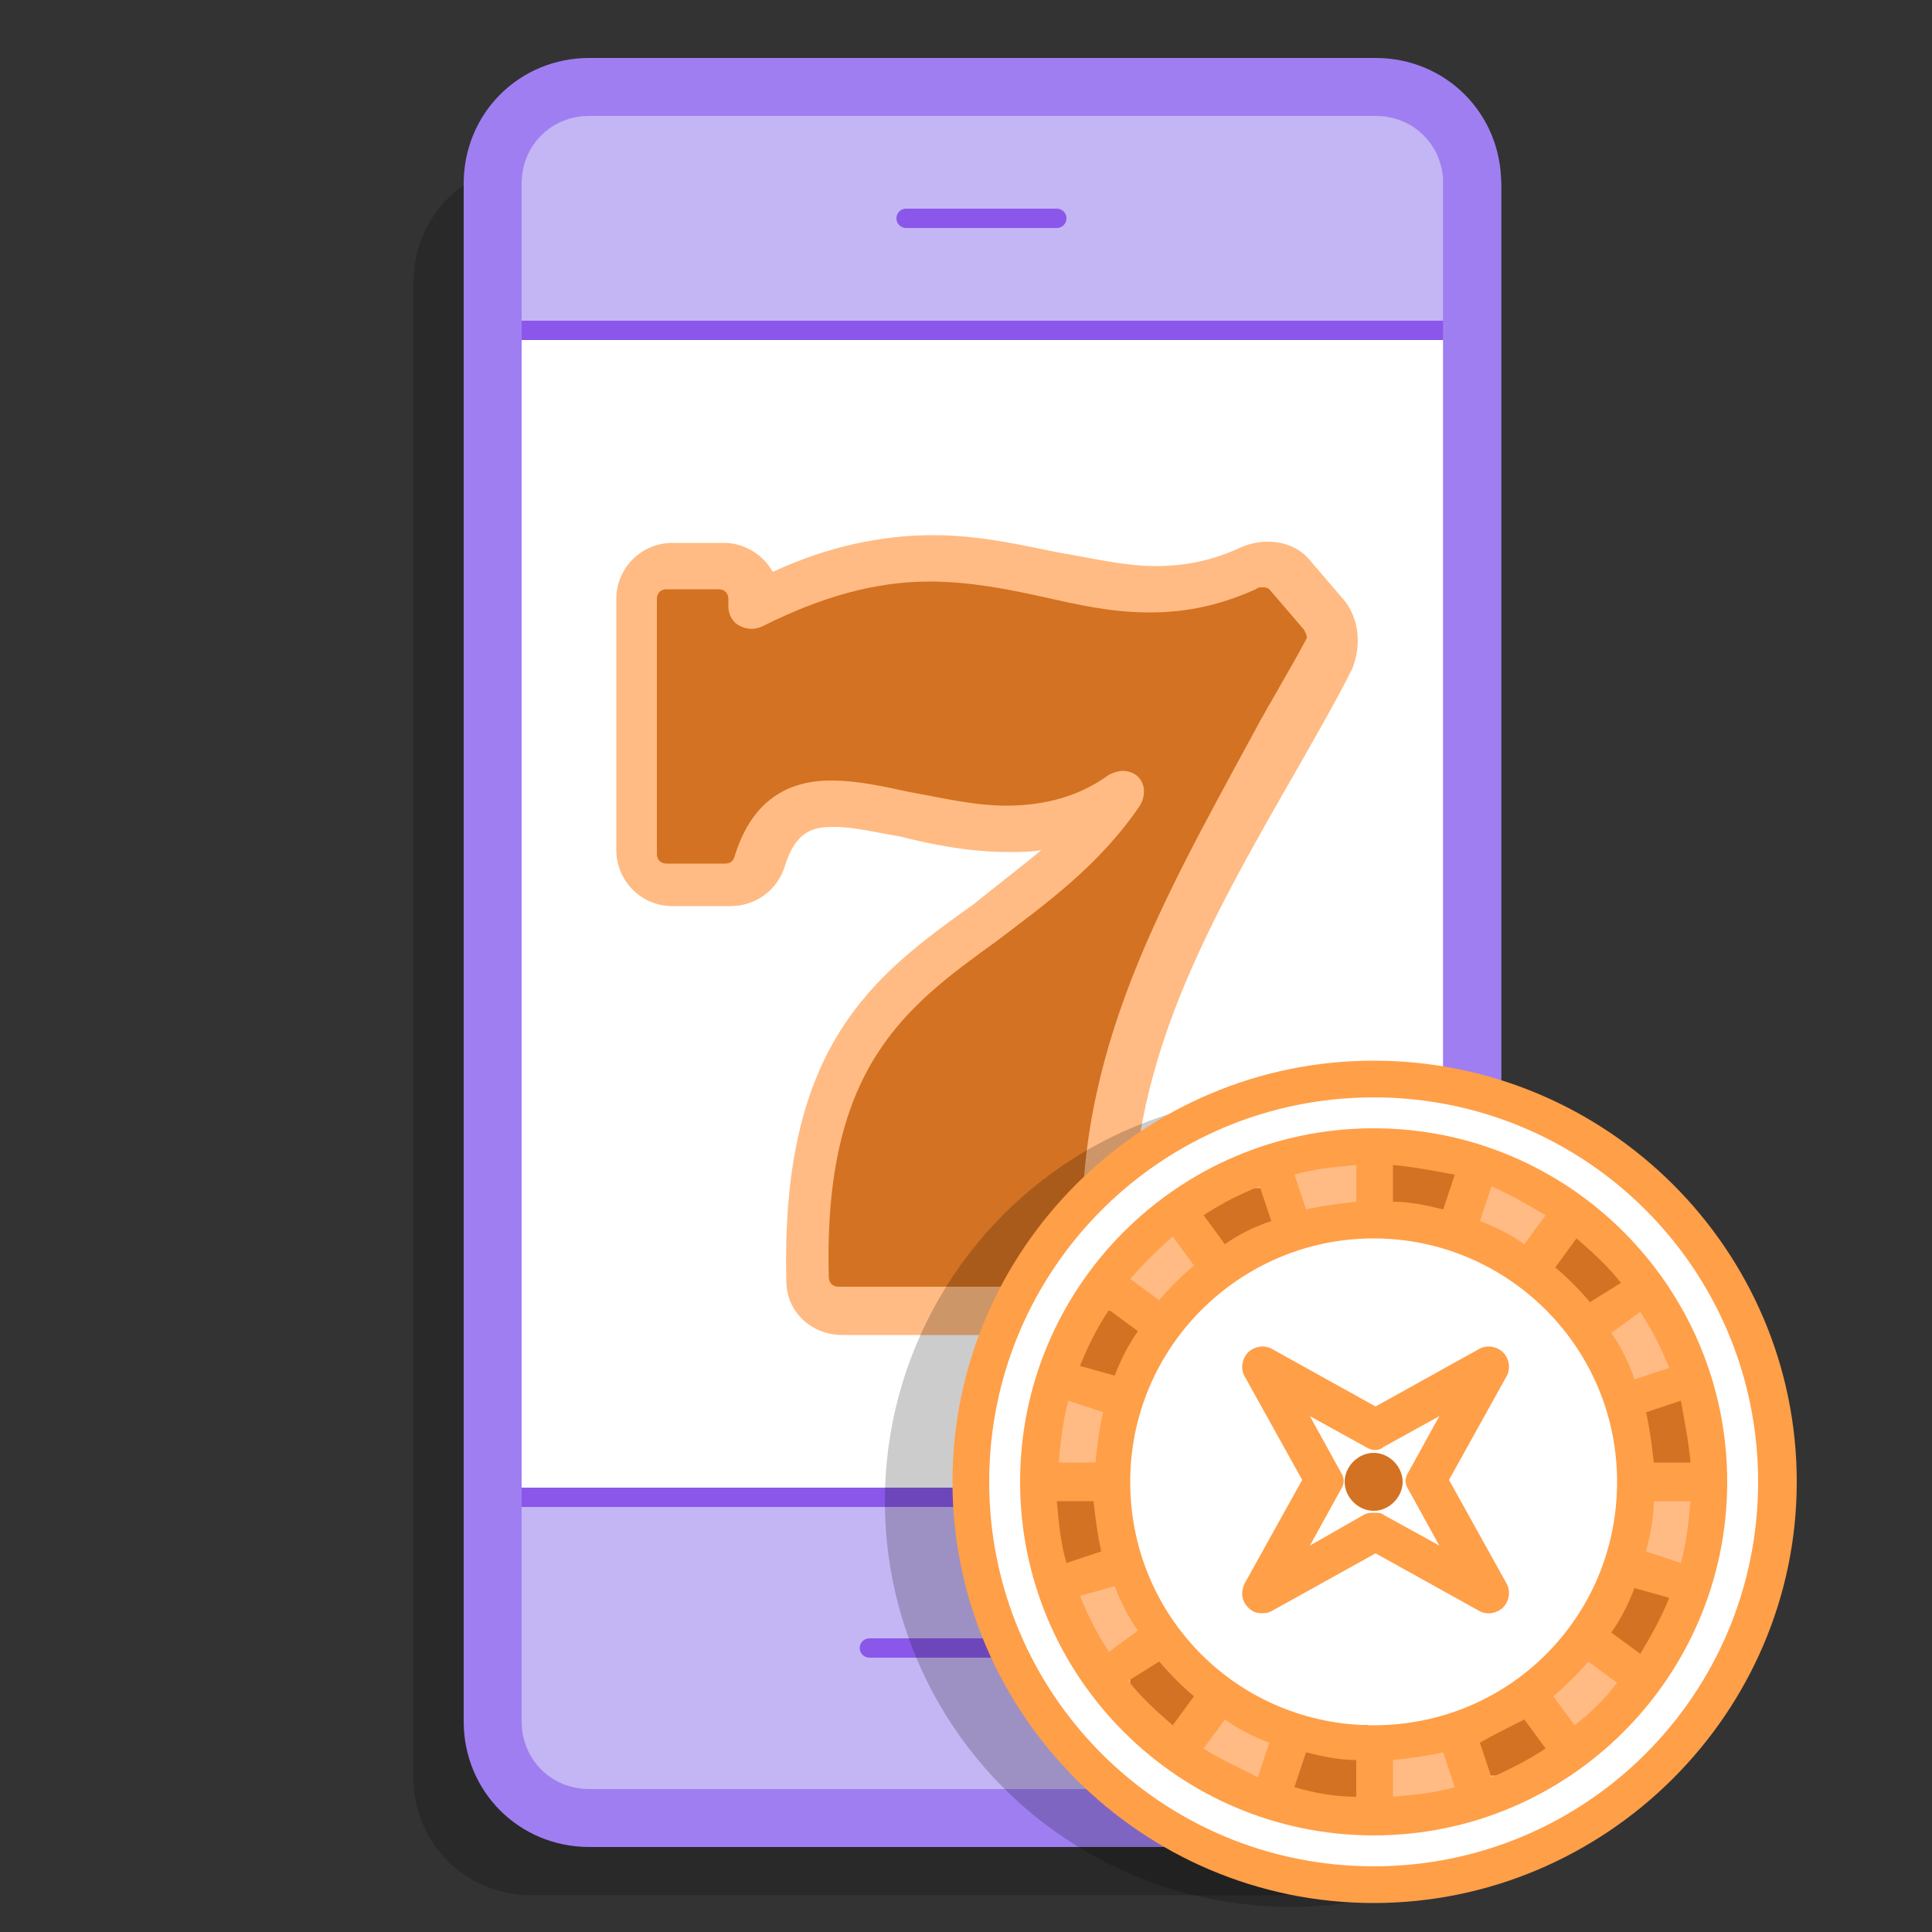 <?xml version="1.0" encoding="UTF-8"?> <!-- Generator: Adobe Illustrator 26.0.3, SVG Export Plug-In . SVG Version: 6.00 Build 0) --> <svg xmlns="http://www.w3.org/2000/svg" xmlns:xlink="http://www.w3.org/1999/xlink" version="1.1" id="Layer_1" x="0px" y="0px" viewBox="0 0 100 100" style="enable-background:new 0 0 100 100;" xml:space="preserve"><rect x="0" y="0" width="100" height="100" fill="#333333" stroke="none"/> <style type="text/css"> .st0{opacity:0.2;} .st1{fill:#FFFFFF;} .st2{fill:#C4B5F4;} .st3{fill:none;stroke:#8A57EA;stroke-linecap:round;stroke-miterlimit:10;} .st4{fill:none;stroke:#9F7EF2;stroke-width:3;stroke-linecap:round;stroke-miterlimit:10;} .st5{fill:#D37222;} .st6{fill:#FFBB83;} .st7{display:none;fill:#FFFFFF;} .st8{fill:#FF9F48;} .st9{display:none;} </style> <g> <path class="st0" d="M66,98.1H27.5c-3.4,0-6.1-2.7-6.1-6.1V14.6c0-3.4,2.7-6.1,6.1-6.1H66c3.4,0,6.1,2.7,6.1,6.1V92 C72,95.3,69.3,98.1,66,98.1z"></path> <path class="st1" d="M71.2,94.1H30.5c-2.8,0-5-2.2-5-5V9.5c0-2.8,2.2-5,5-5h40.7c2.8,0,5,2.2,5,5v79.6 C76.2,91.8,73.9,94.1,71.2,94.1z"></path> <path class="st2" d="M76.2,77.5v11.6c0,2.8-2.2,5-5,5H30.5c-2.8,0-5-2.2-5-5V77.5H76.2z"></path> <path class="st2" d="M76.2,17.1V9.5c0-2.8-2.2-5-5-5H30.5c-2.8,0-5,2.2-5,5v7.6H76.2z"></path> <g> <line class="st3" x1="25.5" y1="17.1" x2="76.2" y2="17.1"></line> <line class="st3" x1="25.5" y1="77.5" x2="76.2" y2="77.5"></line> <line class="st3" x1="46.9" y1="11.3" x2="54.7" y2="11.3"></line> <line class="st3" x1="45" y1="85.3" x2="56.7" y2="85.3"></line> </g> <path class="st4" d="M71.2,94.1H30.5c-2.8,0-5-2.2-5-5V9.5c0-2.8,2.2-5,5-5h40.7c2.8,0,5,2.2,5,5v79.6 C76.2,91.8,73.9,94.1,71.2,94.1z"></path> <path class="st4" d="M76.2,9.5v79.6"></path> </g> <g> <g> <path class="st5" d="M33.7,31c0-0.5,0.4-1,1-1h2.7c0.5,0,1,0.4,1,1v0.4c0,0.2,0.1,0.5,0.3,0.6c0.2,0.1,0.5,0.1,0.7,0 c3-1.6,6-2.3,8.8-2.3c2.2,0,4.2,0.4,6,0.9c1.8,0.4,3.5,0.8,5.4,0.8s3.5-0.4,5.3-1.2c0.2-0.1,0.4-0.1,0.6-0.1 c0.2,0,0.5,0.1,0.7,0.3l1.8,2.1c0.3,0.3,0.3,0.8,0.1,1.1c-0.9,1.7-1.9,3.3-2.8,5c-5.2,9-9.5,16.8-8.7,27.5c0,0.3-0.1,0.5-0.3,0.7 S55.9,67,55.6,67H43.4c-0.5,0-1-0.4-1-1c-0.3-11.1,4-14.3,8.9-17.9c2.5-1.8,5.2-3.7,7.3-6.9c0.2-0.3,0.2-0.7-0.1-0.9 c-0.1-0.1-0.3-0.2-0.5-0.2c-0.1,0-0.3,0-0.4,0.1c-1.6,1.1-3.4,1.7-5.6,1.7c-1.7,0-3.4-0.4-5.2-0.7c-1.4-0.3-2.7-0.6-3.9-0.6 c-2.3,0-3.7,1.1-4.5,3.5c-0.1,0.4-0.5,0.7-0.9,0.7h-3c-0.5,0-1-0.4-1-1V31H33.7z"></path> <path class="st6" d="M69.6,31.1l-1.8-2.1c-0.8-1-2.3-1.2-3.5-0.7c-1.5,0.7-2.9,1-4.5,1c-1.6,0-3.2-0.4-5-0.7 c-2-0.4-4.1-0.9-6.5-0.9c-2.7,0-5.5,0.6-8.3,1.9c-0.5-0.9-1.5-1.5-2.5-1.5h-2.7c-1.6,0-2.9,1.3-2.9,2.9v13c0,1.6,1.3,2.9,2.9,2.9 h3c1.3,0,2.4-0.8,2.8-2c0.6-2,1.6-2.1,2.6-2.1s2.2,0.3,3.4,0.5c1.6,0.4,3.5,0.8,5.6,0.8c0.6,0,1.2,0,1.7-0.1 c-1.2,1-2.4,1.9-3.5,2.8c-5.2,3.7-10,7.3-9.7,19.5c0,1.6,1.3,2.8,2.9,2.8h12.2c0.8,0,1.6-0.3,2.1-0.9c0.5-0.6,0.8-1.4,0.8-2.2 c-0.8-10.1,3.5-17.6,8.5-26.3c0.9-1.6,1.9-3.3,2.8-5.1C70.5,33.3,70.3,32,69.6,31.1z M56.1,66c0,0.1,0,0.3-0.1,0.4 c-0.1,0.1-0.2,0.2-0.4,0.2H43.4c-0.3,0-0.5-0.2-0.5-0.5c-0.3-10.9,4-14,8.7-17.4c2.5-1.9,5.3-3.9,7.4-7c0.3-0.5,0.3-1.1-0.1-1.5 c-0.2-0.2-0.5-0.3-0.8-0.3c-0.2,0-0.5,0.1-0.7,0.2c-1.5,1.1-3.3,1.6-5.3,1.6c-1.7,0-3.3-0.4-5-0.7c-1.4-0.3-2.7-0.6-4.1-0.6 c-2.5,0-4.2,1.3-5,4c-0.1,0.2-0.2,0.3-0.5,0.3h-3c-0.3,0-0.5-0.2-0.5-0.5V31c0-0.3,0.2-0.5,0.5-0.5h2.7c0.3,0,0.5,0.2,0.5,0.5v0.4 c0,0.4,0.2,0.8,0.6,1c0.4,0.2,0.8,0.2,1.2,0c3-1.5,5.8-2.3,8.6-2.3c2.1,0,4.1,0.4,5.9,0.8s3.5,0.8,5.5,0.8s3.7-0.4,5.5-1.2 c0.1-0.1,0.2-0.1,0.4-0.1s0.3,0.1,0.3,0.1l1.8,2.1c0.1,0.2,0.2,0.4,0.1,0.5c-0.9,1.7-1.9,3.3-2.8,5C59.8,47.3,55.3,55.2,56.1,66z"></path> </g> <circle class="st0" cx="66.8" cy="77.7" r="21"></circle> <circle class="st1" cx="71.1" cy="76.7" r="21"></circle> <g> <circle class="st7" cx="71.1" cy="76.7" r="15.8"></circle> <path class="st6" d="M71.1,94.5c-9.8,0-17.8-8-17.8-17.8c0-9.8,8-17.8,17.8-17.8s17.8,8,17.8,17.8C88.9,86.5,80.9,94.5,71.1,94.5z M71.1,62.9c-7.6,0-13.8,6.2-13.8,13.8s6.2,13.8,13.8,13.8s13.8-6.2,13.8-13.8S78.7,62.9,71.1,62.9z"></path> </g> <rect x="61.9" y="61.5" class="st5" width="5.1" height="3.3"></rect> <rect x="71.1" y="59.4" class="st5" width="5" height="3.5"></rect> <polygon class="st5" points="83.8,67.4 80.4,67.4 80.4,63.1 84.3,65 "></polygon> <rect x="84.3" y="71.8" class="st5" width="3.7" height="4.9"></rect> <polygon class="st5" points="86.4,86 82.9,85.3 83.7,81.1 86.4,81.1 "></polygon> <polygon class="st5" points="80.4,91.9 75.8,91.9 75.8,89.3 80,88.5 "></polygon> <rect x="66.5" y="89.3" class="st5" width="4.3" height="4.3"></rect> <polygon class="st5" points="61.9,90.5 58.5,89.3 58.5,85.3 61.9,86 "></polygon> <rect x="53.8" y="76.7" class="st5" width="3.5" height="4.5"></rect> <polygon class="st5" points="58.5,71.8 55.4,71.5 56.3,67.7 59.5,68.1 "></polygon> <path class="st8" d="M71.1,54.9c-12,0-21.8,9.8-21.8,21.8s9.8,21.8,21.8,21.8S93,88.7,93,76.7S83.2,54.9,71.1,54.9z M71.1,96.6 c-11,0-19.9-8.9-19.9-19.9s8.9-19.9,19.9-19.9S91,65.7,91,76.7S82.1,96.6,71.1,96.6z"></path> <path class="st8" d="M71.1,58.4c-10.1,0-18.3,8.2-18.3,18.3C52.8,86.8,61,95,71.1,95c10.1,0,18.3-8.2,18.3-18.3 C89.4,66.6,81.2,58.4,71.1,58.4z M75.3,92.5c-1,0.3-2.1,0.4-3.2,0.5v-1.9c0.9-0.1,1.7-0.2,2.6-0.4L75.3,92.5z M62.3,90.5l1.1-1.5 c0.7,0.5,1.5,0.9,2.3,1.2l-0.6,1.8C64.2,91.5,63.2,91.1,62.3,90.5z M67,60.8c1-0.3,2.1-0.4,3.2-0.5v1.9c-0.9,0.1-1.7,0.2-2.6,0.4 L67,60.8z M63.4,64.4l-1.1-1.5c0.9-0.6,1.9-1.1,2.9-1.5l0.6,1.8C64.9,63.5,64.1,63.9,63.4,64.4z M60.7,64l1.1,1.5 c-0.7,0.6-1.3,1.2-1.8,1.8l-1.5-1.1C59.1,65.5,59.9,64.7,60.7,64z M57.7,82.1c0.3,0.8,0.7,1.6,1.2,2.3l-1.5,1.1 c-0.6-0.9-1.1-1.9-1.5-2.9L57.7,82.1z M55.9,70.7c0.4-1,0.9-2,1.5-2.9l1.5,1.1c-0.5,0.7-0.9,1.5-1.2,2.3L55.9,70.7z M54.8,75.7 c0.1-1.1,0.2-2.1,0.5-3.2l1.8,0.6c-0.2,0.8-0.3,1.7-0.4,2.6H54.8z M56.6,77.7c0.1,0.9,0.2,1.7,0.4,2.6l-1.8,0.6 c-0.3-1-0.4-2.1-0.5-3.2H56.6z M60,86c0.6,0.7,1.2,1.3,1.8,1.8l-1.1,1.5c-0.8-0.7-1.6-1.4-2.3-2.3L60,86z M71.1,64.1 c6.9,0,12.6,5.6,12.6,12.6s-5.6,12.6-12.6,12.6s-12.6-5.6-12.6-12.6S64.2,64.1,71.1,64.1z M80,62.9l-1.1,1.5 c-0.7-0.5-1.5-0.9-2.3-1.2l0.6-1.8C78.1,61.8,79,62.3,80,62.9z M87.5,75.7h-1.9c-0.1-0.9-0.2-1.7-0.4-2.6l1.8-0.6 C87.2,73.6,87.4,74.6,87.5,75.7z M87.5,77.7c-0.1,1.1-0.2,2.1-0.5,3.2l-1.8-0.6c0.2-0.8,0.4-1.7,0.4-2.6H87.5z M86.4,82.7 c-0.4,1-0.9,1.9-1.5,2.9l-1.5-1.1c0.5-0.7,0.9-1.5,1.2-2.3L86.4,82.7z M83.4,69l1.5-1.1c0.6,0.9,1.1,1.9,1.5,2.9l-1.8,0.6 C84.3,70.5,83.9,69.7,83.4,69z M82.3,67.4c-0.6-0.7-1.2-1.3-1.8-1.8l1.1-1.5c0.8,0.7,1.6,1.4,2.3,2.3L82.3,67.4z M78.9,89l1.1,1.5 c-0.9,0.6-1.9,1.1-2.8,1.5l-0.6-1.8C77.3,89.8,78.1,89.4,78.9,89z M81.5,89.3l-1.1-1.5c0.7-0.6,1.3-1.2,1.8-1.8l1.5,1.1 C83.1,87.9,82.3,88.7,81.5,89.3z M75.3,60.8l-0.6,1.8c-0.8-0.2-1.7-0.4-2.6-0.4v-1.9C73.2,60.4,74.2,60.6,75.3,60.8z M67,92.5 l0.6-1.8c0.8,0.2,1.7,0.4,2.6,0.4V93C69.1,93,68,92.8,67,92.5z"></path> <path class="st8" d="M64.6,83.2c0.2,0.2,0.4,0.3,0.7,0.3c0.2,0,0.3,0,0.5-0.1l5.4-3l5.4,3c0.4,0.2,0.9,0.1,1.2-0.2 c0.3-0.3,0.4-0.8,0.2-1.2l-3-5.4l3-5.4c0.2-0.4,0.1-0.9-0.2-1.2c-0.3-0.3-0.8-0.4-1.2-0.2l-5.4,3l-5.4-3c-0.4-0.2-0.9-0.1-1.2,0.2 c-0.3,0.3-0.4,0.8-0.2,1.2l3,5.4l-3,5.4C64.2,82.5,64.3,82.9,64.6,83.2z M70.7,74.9c0.3,0.2,0.7,0.2,0.9,0l2.9-1.6l-1.6,2.9l0,0 c-0.2,0.3-0.2,0.6,0,0.9l1.6,2.9l-2.9-1.6c-0.1-0.1-0.3-0.1-0.5-0.1s-0.3,0-0.5,0.1L67.8,80l1.6-2.9c0.2-0.3,0.2-0.6,0-0.9 l-1.6-2.9L70.7,74.9z"></path> <path class="st5" d="M71.1,78.2c0.8,0,1.5-0.7,1.5-1.5c0-0.8-0.7-1.5-1.5-1.5c-0.8,0-1.5,0.7-1.5,1.5 C69.6,77.5,70.3,78.2,71.1,78.2z"></path> </g> <path class="st9" d="M64.3,37.9c-0.1-0.2-0.3-0.3-0.5-0.3H50.8H37.9c-0.2,0-0.4,0.1-0.5,0.3l-4.5,10.7c-0.1,0.2,0,0.4,0.1,0.6 l17.4,19.6c0,0,0,0,0.1,0.1c0,0,0,0,0,0c0,0,0,0,0,0c0,0,0,0,0.1,0c0,0,0,0,0,0c0.1,0.1,0.2,0.1,0.3,0.1c0,0,0,0,0,0c0,0,0,0,0,0 c0,0,0,0,0,0c0,0,0,0,0,0c0,0,0,0,0,0c0,0,0,0,0,0c0,0,0,0,0,0c0,0,0,0,0,0c0,0,0,0,0,0c0,0,0,0,0,0c0.1,0,0.2,0,0.3-0.1 c0,0,0,0,0,0c0,0,0,0,0.1,0c0,0,0,0,0,0c0,0,0,0,0,0c0,0,0,0,0.1-0.1l17.4-19.6c0.1-0.2,0.2-0.4,0.1-0.6L64.3,37.9z M38,39.3 l5.3,7.8h1.3L39,38.7h10.9l-4.7,8.4h1.3l4.4-7.8l4.4,7.8h1.3l-4.7-8.4h10.9L57,47.1h1.3l5.3-7.8l3.8,8.9H34.2L38,39.3z M50.8,66.4 l-4.7-15.9H45l4.6,15.7L34.6,49.4H67L52.1,66.2l4.6-15.7h-1.2L50.8,66.4z"></path> <path class="st9" d="M72.1,38.1c-6.6-5.2-12-7.4-16.6-6.6c-5.1,0.9-8.6,5-12.4,10.9c-1.5-1.2-3.1-1.8-4.6-1.8c-4.1,0-7.1,4-8,8 c-0.9,4.1,0.1,9.3,5.6,11.8c0.2,0.1,0.4,0.2,0.6,0.3c1.2,0.5,2.5,0.7,3.8,0.7c0,0,0,0,0,0c0.3,0,0.6,0,0.9,0 c-0.2-0.4-0.3-0.9-0.4-1.3c-0.2,0-0.3,0-0.5,0c0,0,0,0,0,0c-1.1,0-2.2-0.2-3.3-0.6c-0.2-0.1-0.4-0.2-0.6-0.2 c-4.7-2.2-5.6-6.7-4.8-10.3c0.7-3.4,3.3-6.9,6.6-6.9c1.4,0,2.8,0.6,4.2,1.8c0,0,0.1,0.1,0.2,0.1l0.8,0.4c0.1,0,0.1,0,0.2,0.1 c1.2,0.2,2.3,0.6,3.2,1.1c0.5-0.3,1-0.5,1.5-0.6c-1.1-0.9-2.5-1.5-4.2-1.8c3.6-5.6,6.9-9.5,11.4-10.2c4.1-0.7,9,1.2,14.9,5.8 c-2.9,2.5-6.8,3.7-10.5,3.1c-2.4-0.4-4.4-1.5-6-3.2c1.9,0.6,4.5,0.9,7.4,0.3l-0.3-1.3c-4.2,0.9-7.6-0.1-8.9-1.5 c-0.2-0.2-0.6-0.3-0.9-0.1c-0.3,0.2-0.4,0.6-0.2,0.9c1,1.9,2.4,3.5,4.1,4.6c0.6,1.6,0.8,3.3,0.8,5c0,0.7-0.1,1.4-0.2,2 c-1.7-1.4-3.4-2.1-5.2-2.1c-4.2,0-7.3,4.1-8.2,8.2c-0.9,4.2,0.1,9.5,5.7,12.1c0.2,0.1,0.4,0.2,0.6,0.3c1.3,0.5,2.6,0.8,3.9,0.8 c0,0,0,0,0,0c6,0,10.5-5.3,10.9-10.3c0.4-4.2-2-7.3-6.5-8.4c0.1-0.6,0.2-1.1,0.2-1.7c0.1-1.6,0-3.3-0.4-4.9c0.9,0.4,1.8,0.6,2.8,0.8 c4.4,0.7,9.1-0.9,12.3-4c0.1-0.1,0.2-0.3,0.2-0.5C72.4,38.4,72.3,38.2,72.1,38.1z M62.5,57.2c-0.4,4.4-4.3,9-9.5,9c0,0,0,0,0,0 c-1.1,0-2.2-0.2-3.4-0.7c-0.2-0.1-0.4-0.2-0.6-0.2c-4.9-2.2-5.7-6.9-5-10.6c0.8-3.5,3.4-7.1,6.8-7.1c1.5,0,2.9,0.6,4.4,1.9 c0,0,0.1,0.1,0.2,0.1l0.8,0.4c0.1,0,0.1,0,0.2,0.1C60.6,50.9,62.8,53.4,62.5,57.2z"></path> </svg> 
